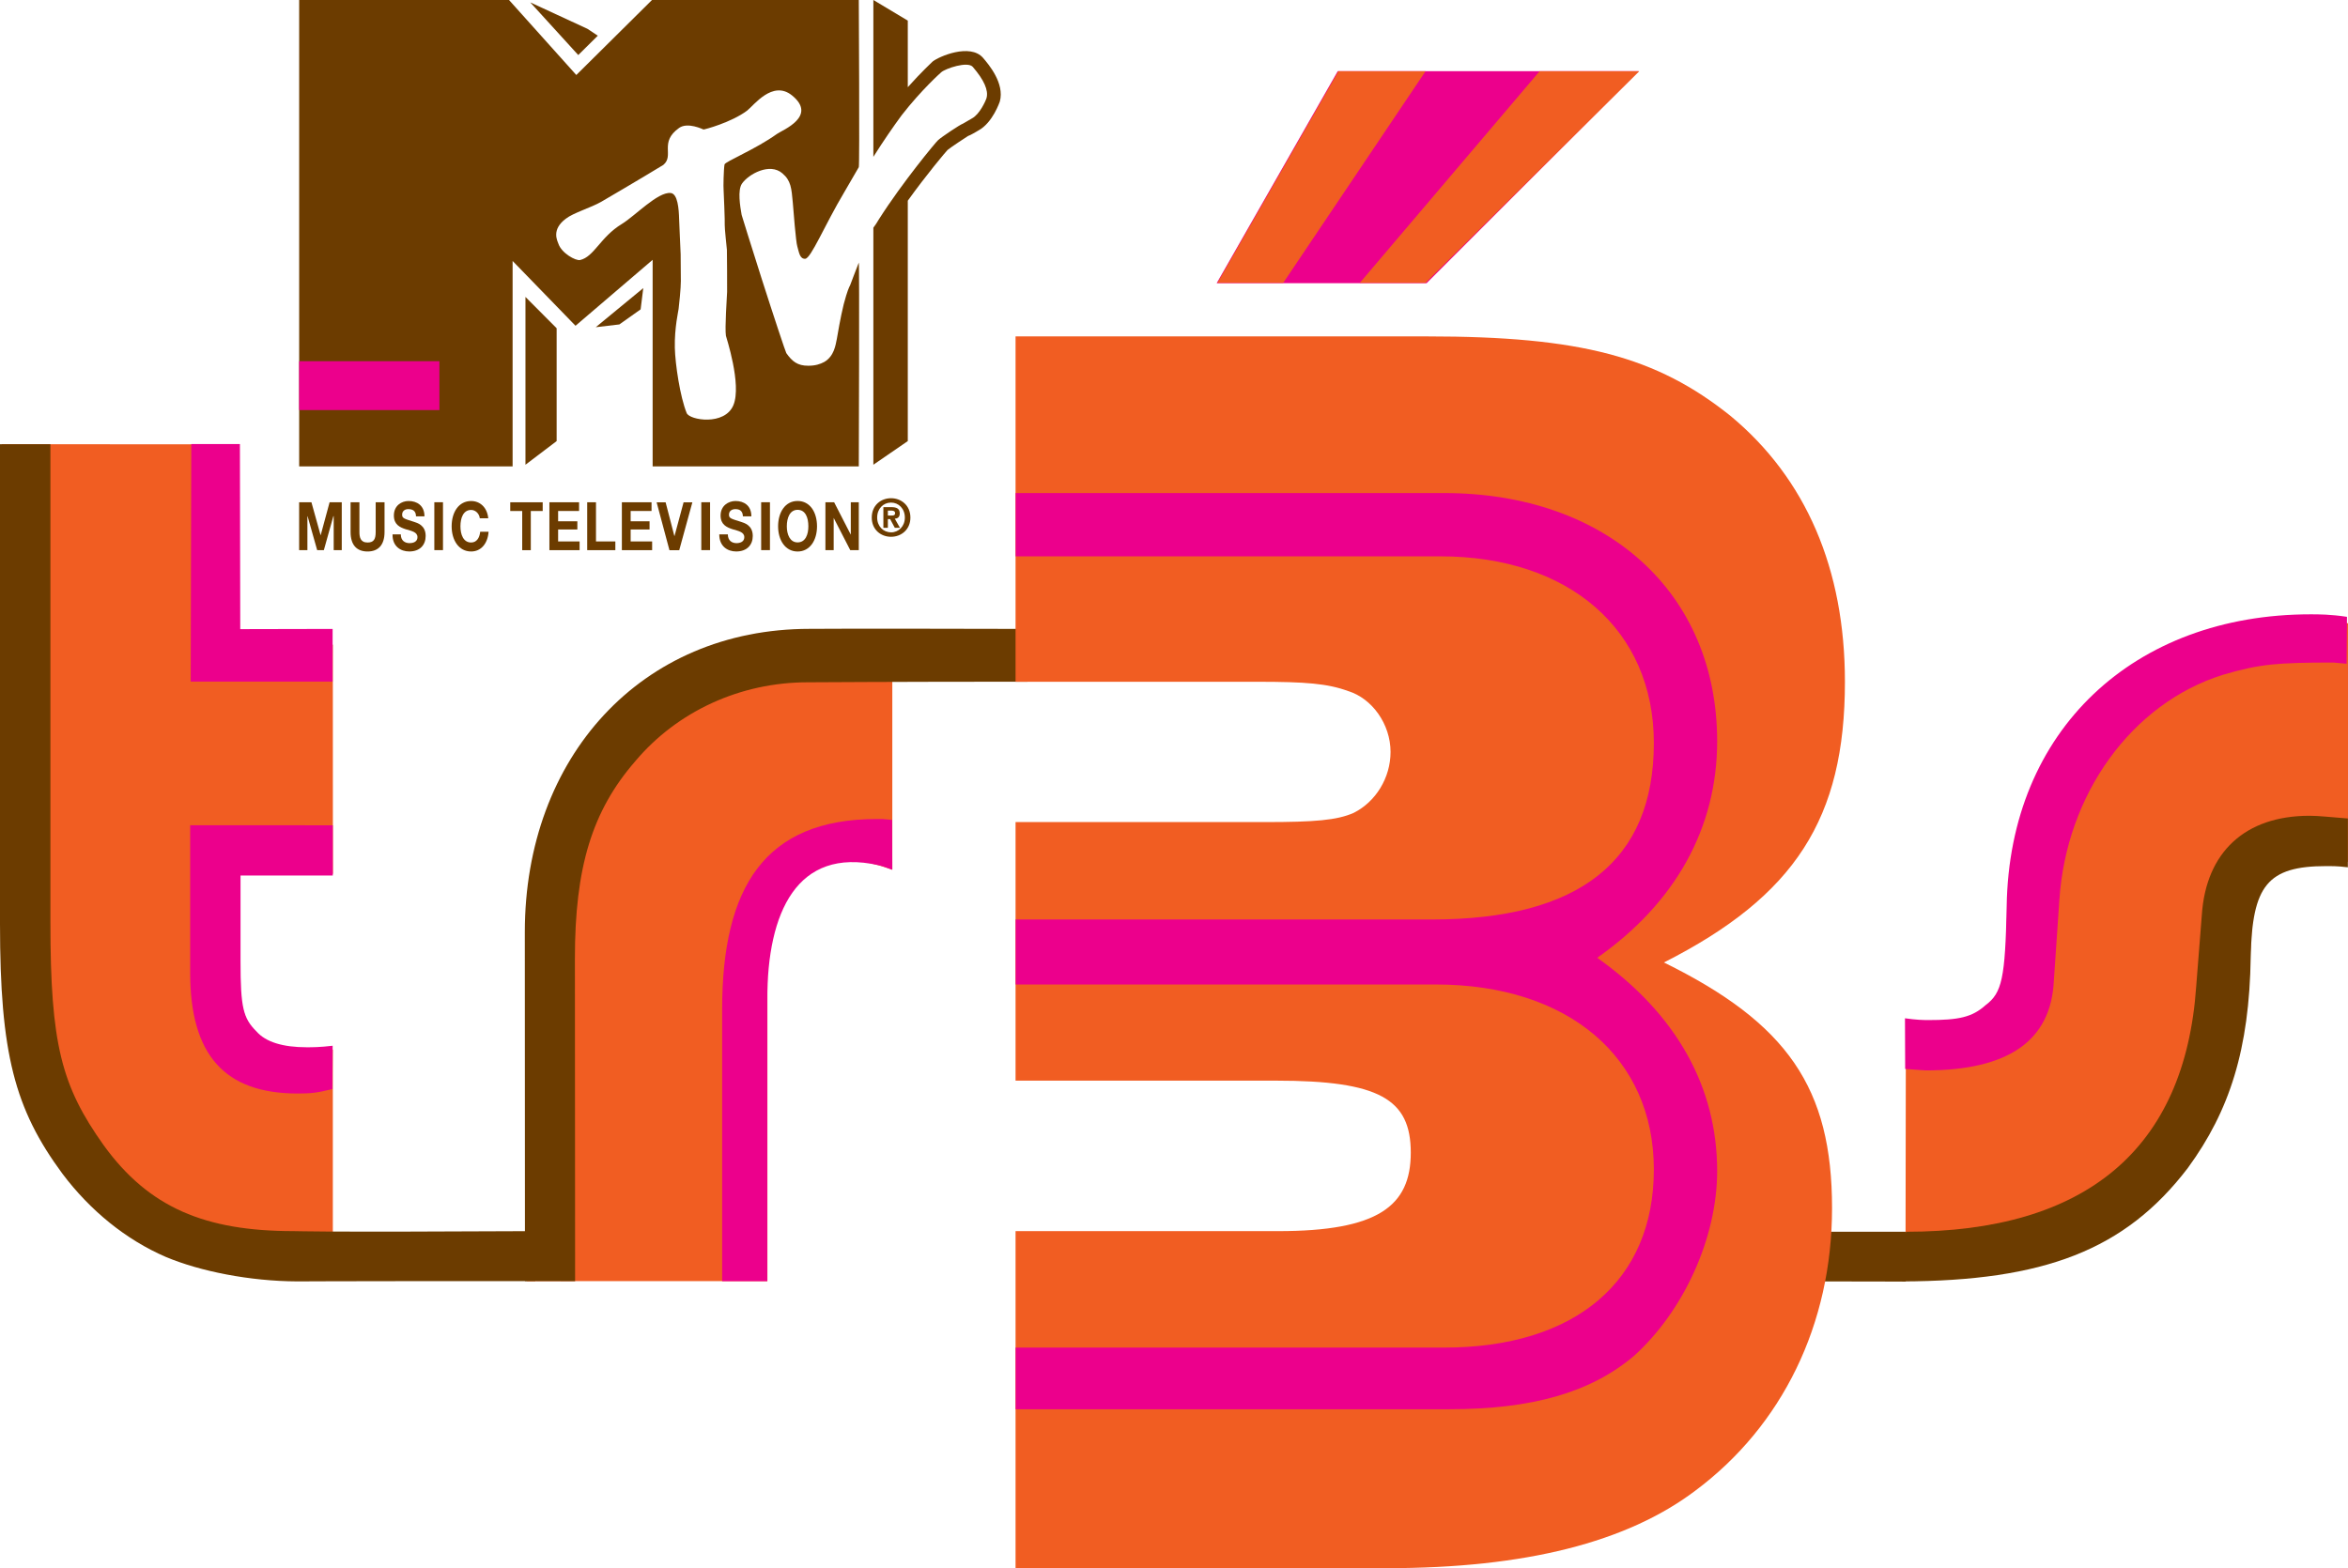 <?xml version="1.0" encoding="UTF-8" standalone="no"?>
<!-- Created with Inkscape (http://www.inkscape.org/) -->
<svg
   xmlns:dc="http://purl.org/dc/elements/1.1/"
   xmlns:cc="http://web.resource.org/cc/"
   xmlns:rdf="http://www.w3.org/1999/02/22-rdf-syntax-ns#"
   xmlns:svg="http://www.w3.org/2000/svg"
   xmlns="http://www.w3.org/2000/svg"
   xmlns:sodipodi="http://sodipodi.sourceforge.net/DTD/sodipodi-0.dtd"
   xmlns:inkscape="http://www.inkscape.org/namespaces/inkscape"
   width="473"
   height="316"
   id="svg2"
   sodipodi:version="0.32"
   inkscape:version="0.45.1"
   version="1.0"
   inkscape:output_extension="org.inkscape.output.svg.inkscape">
  <g
     inkscape:label="Layer 1"
     inkscape:groupmode="layer"
     id="layer1"
     transform="translate(-5.562,-732.359)">
    <path
       style="fill:#6c3c00;fill-rule:nonzero;stroke:none"
       d="M 111.414,792.195 L 111.414,826.007 L 117.697,821.241 L 117.697,798.505 L 111.414,792.195 z "
       id="path8735" />
    <path
       style="fill:#6c3c00;fill-rule:nonzero;stroke:none"
       d="M 125.576,798.294 L 130.329,797.735 L 134.615,794.7 L 135.147,790.414 L 125.576,798.294 z "
       id="path8739" />
    <path
       style="fill:#6c3c00;fill-rule:nonzero;stroke:none"
       d="M 123.874,738.152 L 112.386,732.841 L 122.05,743.45 L 125.99,739.55 L 123.874,738.152 z "
       id="path8743" />
    <path
       id="path8749"
       d="M 181.499,778.244 C 182.058,777.446 182.058,777.499 182.604,776.567 C 187.409,769.006 194.198,760.859 194.558,760.58 C 195.25,759.954 198.924,757.478 199.563,757.265 C 199.736,757.172 201.107,756.373 201.347,756.227 C 202.917,755.401 204.129,752.686 204.302,752.1 C 204.715,750.569 203.809,748.479 201.52,745.83 C 200.495,744.659 196.062,746.15 195.183,746.909 C 195.157,746.922 191.163,750.476 187.196,755.588 C 185.532,757.851 183.629,760.593 181.499,763.961 L 181.499,732.359 L 188.434,736.512 L 188.434,749.93 C 191.23,746.802 193.413,744.792 193.413,744.779 C 194.664,743.754 200.987,741.011 203.596,744.02 C 204.701,745.311 207.976,749.145 206.978,752.806 C 206.951,752.859 205.553,757.092 202.665,758.65 C 202.478,758.769 200.921,759.688 200.588,759.754 C 200.122,760.034 197.047,762.071 196.448,762.576 C 196.115,762.909 192.268,767.462 188.434,772.8 L 188.434,821.241 L 181.499,826.007 L 181.499,778.244 z "
       style="fill:#6c3c00;fill-rule:nonzero;stroke:none" />
    <path
       id="path8753"
       d="M 162.06,759.359 C 163.191,758.56 170.313,755.792 165.095,751.572 C 161.181,748.443 157.414,753.608 156.07,754.647 C 152.848,757.056 147.47,758.467 147.284,758.454 C 147.151,758.414 144.102,756.91 142.372,758.134 C 138.272,761.05 141.467,763.672 139.19,765.589 C 139.11,765.655 133.08,769.29 126.664,773.03 C 124.614,774.202 121.046,775.253 119.555,776.425 C 116.587,778.634 117.838,780.857 118.051,781.47 C 118.69,783.387 121.539,784.944 122.417,784.758 C 125.253,784.106 126.491,780.125 130.83,777.49 C 133.546,775.826 138.045,771.02 140.641,771.246 C 142.106,771.353 142.318,774.521 142.372,776.571 C 142.398,776.837 142.611,782.641 142.678,783.586 C 142.678,783.626 142.718,788.578 142.718,789.004 C 142.744,790.162 142.318,794.369 142.265,794.608 C 142.265,794.821 141.413,798.389 141.506,802.449 C 141.586,805.75 142.558,812.3 143.889,815.588 C 144.462,817.039 151.557,818.197 153.301,814.004 C 155.031,809.85 151.81,800.186 151.796,800.013 C 151.557,798.509 151.996,792.079 152.036,791.174 C 152.036,790.548 152.036,783.36 151.996,782.708 C 151.969,782.428 151.517,778.182 151.557,777.703 C 151.61,777.104 151.357,770.967 151.331,770.661 C 151.264,770.128 151.331,766.494 151.517,765.496 C 151.65,764.91 157.813,762.421 162.06,759.359 M 178.566,766.042 C 177.435,767.958 176.45,769.662 175.638,771.087 C 171.671,777.743 168.942,784.438 167.77,784.505 C 166.639,784.558 166.519,783.134 166.173,781.989 C 165.894,781.124 165.388,774.721 165.268,773.163 C 165.002,770.301 164.908,768.757 163.178,767.293 C 160.635,765.07 156.349,767.453 155.031,769.356 C 154.113,770.714 154.658,773.922 154.965,775.666 C 155.018,775.919 156.948,782.042 159.025,788.605 C 161.447,796.179 163.817,803.301 163.963,803.514 C 165.135,805.178 166.213,806.07 168.396,806.057 C 169.794,806.057 170.766,805.75 171.631,805.284 C 173.614,804.1 173.881,801.903 174.147,800.625 C 174.253,799.986 174.879,796.272 175.531,793.65 C 176.277,790.855 176.596,790.269 176.836,789.79 C 176.876,789.71 178.114,786.369 178.566,785.277 C 178.713,785.077 178.566,826.344 178.566,826.344 L 137.034,826.344 L 137.034,784.718 L 121.499,798.003 L 108.826,784.944 L 108.826,826.344 L 65.829,826.344 L 65.829,732.363 L 108.107,732.363 L 121.659,747.472 L 136.901,732.363 L 178.566,732.363 C 178.566,732.363 178.753,765.695 178.566,766.042"
       style="fill:#6c3c00;fill-rule:nonzero;stroke:none" />
    <path
       id="path8757"
       d="M 187.843,836.654 C 187.843,838.424 186.579,839.635 185.061,839.635 L 185.061,839.622 C 183.517,839.635 182.266,838.424 182.266,836.654 C 182.266,834.843 183.517,833.632 185.061,833.632 C 186.579,833.632 187.843,834.843 187.843,836.654 M 188.961,836.654 C 188.961,834.204 187.111,832.753 185.061,832.753 C 182.998,832.753 181.174,834.204 181.174,836.654 C 181.174,839.076 182.998,840.527 185.061,840.527 C 187.111,840.527 188.961,839.076 188.961,836.654 M 184.422,836.96 L 184.875,836.96 L 185.82,838.717 L 186.858,838.717 L 185.82,836.88 C 186.352,836.853 186.818,836.587 186.818,835.815 C 186.818,834.843 186.179,834.55 185.088,834.55 L 183.517,834.55 L 183.517,838.717 L 184.422,838.717 L 184.422,836.96 z M 184.422,836.241 L 184.422,835.242 L 185.034,835.242 C 185.381,835.242 185.873,835.282 185.873,835.748 C 185.873,836.174 185.62,836.241 185.221,836.241 L 184.422,836.241 z "
       style="fill:#6c3c00;fill-rule:nonzero;stroke:none" />
    <path
       id="path8761"
       d="M 65.823,833.569 L 68.299,833.569 L 70.149,840.212 L 70.162,840.212 L 71.959,833.569 L 74.409,833.569 L 74.409,843.22 L 72.785,843.22 L 72.785,836.365 L 72.718,836.365 L 70.801,843.22 L 69.457,843.22 L 67.527,836.391 L 67.487,836.391 L 67.487,843.22 L 65.823,843.22 L 65.823,833.569 z "
       style="fill:#6c3c00;fill-rule:nonzero;stroke:none" />
    <path
       id="path8765"
       d="M 83.027,839.562 C 83.027,842.211 81.736,843.489 79.606,843.489 C 77.462,843.489 76.185,842.211 76.185,839.562 L 76.185,833.572 L 77.968,833.572 L 77.968,839.562 C 77.968,840.614 78.168,841.679 79.606,841.679 C 80.857,841.679 81.243,841.013 81.243,839.562 L 81.243,833.572 L 83.027,833.572 L 83.027,839.562 z "
       style="fill:#6c3c00;fill-rule:nonzero;stroke:none" />
    <path
       id="path8769"
       d="M 86.305,840.036 C 86.305,841.314 87.144,841.807 88.089,841.807 C 88.715,841.807 89.66,841.58 89.66,840.608 C 89.66,839.557 88.475,839.357 87.277,838.998 C 86.092,838.612 84.908,838.053 84.908,836.242 C 84.908,834.245 86.439,833.314 87.876,833.314 C 89.527,833.314 91.071,834.206 91.071,836.402 L 89.367,836.402 C 89.341,835.244 88.648,834.951 87.783,834.951 C 87.237,834.951 86.572,835.244 86.572,836.069 C 86.572,836.815 86.984,836.881 88.981,837.52 C 89.567,837.72 91.311,838.146 91.311,840.356 C 91.311,842.139 90.192,843.484 88.009,843.484 C 86.266,843.484 84.588,842.445 84.641,840.036 L 86.305,840.036 z "
       style="fill:#6c3c00;fill-rule:nonzero;stroke:none" />
    <path
       style="fill:#6c3c00;fill-rule:nonzero;stroke:none"
       d="M 93.057,833.563 L 94.801,833.563 L 94.801,843.214 L 93.057,843.214 L 93.057,833.563 z "
       id="path8771" />
    <path
       id="path8775"
       d="M 102.217,836.792 C 102.11,835.847 101.338,835.115 100.473,835.115 C 98.889,835.115 98.317,836.725 98.317,838.416 C 98.317,840.053 98.889,841.677 100.473,841.677 C 101.551,841.677 102.164,840.785 102.297,839.508 L 103.987,839.508 C 103.814,841.917 102.443,843.488 100.473,843.488 C 97.984,843.488 96.546,841.211 96.546,838.416 C 96.546,835.554 97.984,833.318 100.473,833.318 C 102.217,833.318 103.695,834.556 103.921,836.792 L 102.217,836.792 z "
       style="fill:#6c3c00;fill-rule:nonzero;stroke:none" />
    <path
       id="path8779"
       d="M 110.76,835.33 L 108.351,835.33 L 108.351,833.573 L 114.887,833.573 L 114.887,835.33 L 112.491,835.33 L 112.491,843.224 L 110.76,843.224 L 110.76,835.33 z "
       style="fill:#6c3c00;fill-rule:nonzero;stroke:none" />
    <path
       id="path8783"
       d="M 116.238,833.569 L 122.215,833.569 L 122.215,835.326 L 117.995,835.326 L 117.995,837.403 L 121.869,837.403 L 121.869,839.054 L 117.995,839.054 L 117.995,841.463 L 122.322,841.463 L 122.322,843.22 L 116.238,843.22 L 116.238,833.569 z "
       style="fill:#6c3c00;fill-rule:nonzero;stroke:none" />
    <path
       id="path8787"
       d="M 123.852,833.569 L 125.623,833.569 L 125.623,841.463 L 129.523,841.463 L 129.523,843.22 L 123.852,843.22 L 123.852,833.569 z "
       style="fill:#6c3c00;fill-rule:nonzero;stroke:none" />
    <path
       id="path8791"
       d="M 130.836,833.569 L 136.813,833.569 L 136.813,835.326 L 132.606,835.326 L 132.606,837.403 L 136.413,837.403 L 136.413,839.054 L 132.606,839.054 L 132.606,841.463 L 136.933,841.463 L 136.933,843.22 L 130.836,843.22 L 130.836,833.569 z "
       style="fill:#6c3c00;fill-rule:nonzero;stroke:none" />
    <path
       id="path8795"
       d="M 142.392,843.226 L 140.422,843.226 L 137.839,833.575 L 139.649,833.575 L 141.407,840.35 L 141.447,840.35 L 143.27,833.575 L 145.041,833.575 L 142.392,843.226 z "
       style="fill:#6c3c00;fill-rule:nonzero;stroke:none" />
    <path
       style="fill:#6c3c00;fill-rule:nonzero;stroke:none"
       d="M 146.836,833.563 L 148.607,833.563 L 148.607,843.214 L 146.836,843.214 L 146.836,833.563 z "
       id="path8797" />
    <path
       id="path8801"
       d="M 152.186,840.036 C 152.186,841.314 153.025,841.807 153.944,841.807 C 154.569,841.807 155.501,841.58 155.501,840.608 C 155.501,839.557 154.316,839.357 153.118,838.998 C 151.934,838.612 150.722,838.053 150.722,836.242 C 150.722,834.245 152.32,833.314 153.731,833.314 C 155.408,833.314 156.925,834.206 156.925,836.402 L 155.222,836.402 C 155.168,835.244 154.503,834.951 153.691,834.951 C 153.105,834.951 152.413,835.244 152.413,836.069 C 152.413,836.815 152.825,836.881 154.849,837.52 C 155.421,837.72 157.205,838.146 157.205,840.356 C 157.205,842.139 156.06,843.484 153.864,843.484 C 152.12,843.484 150.456,842.445 150.456,840.036 L 152.186,840.036 z "
       style="fill:#6c3c00;fill-rule:nonzero;stroke:none" />
    <path
       style="fill:#6c3c00;fill-rule:nonzero;stroke:none"
       d="M 158.897,833.563 L 160.667,833.563 L 160.667,843.214 L 158.897,843.214 L 158.897,833.563 z "
       id="path8803" />
    <path
       id="path8807"
       d="M 166.236,841.655 C 167.846,841.655 168.405,840.031 168.405,838.42 C 168.405,836.703 167.846,835.092 166.236,835.092 C 164.678,835.092 164.066,836.703 164.066,838.42 C 164.066,840.031 164.678,841.655 166.236,841.655 M 166.236,833.308 C 168.725,833.308 170.149,835.558 170.149,838.42 C 170.149,841.215 168.725,843.492 166.236,843.492 C 163.76,843.492 162.309,841.215 162.309,838.42 C 162.309,835.558 163.76,833.308 166.236,833.308"
       style="fill:#6c3c00;fill-rule:nonzero;stroke:none" />
    <path
       id="path8811"
       d="M 171.841,833.569 L 173.598,833.569 L 176.926,840.052 L 176.953,840.052 L 176.953,833.569 L 178.564,833.569 L 178.564,843.22 L 176.846,843.22 L 173.505,836.724 L 173.505,843.22 L 171.841,843.22 L 171.841,833.569 z "
       style="fill:#6c3c00;fill-rule:nonzero;stroke:none" />
    <path
       id="path8815"
       d="M 389.467,990.606 L 339.867,990.513 L 339.84,980.569 L 391.037,980.569 L 389.467,990.606 z "
       style="fill:#6c3c00;fill-rule:nonzero;stroke:none" />
    <path
       id="path8819"
       d="M 53.656,821.89 L 53.669,862.277 L 72.612,862.264 L 72.625,908.456 L 53.789,908.096 L 53.789,922.286 L 53.483,926.906 C 53.483,938.726 57.13,944.144 66.462,944.144 C 68.525,944.144 69.696,944.384 72.612,943.865 L 72.612,989.191 C 68.405,989.724 68.565,989.098 65.197,989.098 C 30.227,989.098 8.476,966.508 8.476,930.54 L 8.476,923.977 L 5.92,821.876 L 53.656,821.89 z "
       style="fill:#f15d22;fill-rule:nonzero;stroke:none" />
    <path
       id="path8823"
       d="M 389.493,940.843 C 402.725,940.59 409.354,944.903 409.767,920.849 C 409.98,909.108 411.018,908.482 413.947,897.394 C 420.709,871.915 442.114,857.379 472.159,857.379 C 473.264,857.379 476.006,857.631 478.562,857.951 L 478.562,906.02 C 458.341,906.272 459.779,910.386 458.967,923.112 C 457.583,942.866 454.947,953.662 446.427,964.312 C 436.79,976.385 428.736,981.444 396.575,984.931 C 395.204,985.091 391.65,985.797 389.427,985.53 L 389.493,940.843 z "
       style="fill:#f15d22;fill-rule:nonzero;stroke:none" />
    <path
       id="path8827"
       d="M 275.048,746.702 L 335.67,746.702 L 292.953,789.42 L 250.661,789.42 L 275.048,746.702 z "
       style="fill:#ec008c;fill-rule:nonzero;stroke:none" />
    <path
       id="path8831"
       d="M 366.319,868.749 L 183.15,868.683 L 183.15,859.924 L 368.182,859.924 L 366.319,868.749 z "
       style="fill:#6c3c00;fill-rule:nonzero;stroke:none" />
    <path
       id="path8835"
       d="M 65.411,990.57 C 55.933,990.53 45.91,988.56 38.948,985.632 C 30.947,982.171 23.732,976.313 18.128,968.859 C 8.504,955.813 5.562,944.632 5.562,918.527 L 5.562,821.871 L 15.719,821.871 L 15.719,918.261 C 15.719,942.768 17.928,951.181 26.475,963.175 C 35.553,975.688 46.828,980.44 64.732,980.44 C 67.142,980.44 65.797,980.68 113.453,980.44 L 113.427,990.517 C 65.757,990.504 67.541,990.584 65.411,990.57"
       style="fill:#6c3c00;fill-rule:nonzero;stroke:none" />
    <path
       id="path8839"
       d="M 43.977,869.703 L 44.097,821.834 L 53.894,821.834 L 53.961,859.133 L 72.57,859.093 L 72.557,869.703 L 43.977,869.703 z "
       style="fill:#ec008c;fill-rule:nonzero;stroke:none" />
    <path
       id="path8843"
       d="M 65.491,952.708 C 50.808,952.708 43.873,944.92 43.873,928.414 L 43.873,898.649 L 72.6,898.662 L 72.6,908.779 L 54.017,908.779 L 54.017,926.084 C 54.017,935.403 54.549,937.532 57.225,940.195 C 59.088,942.338 62.563,943.39 67.355,943.39 C 68.433,943.39 70.044,943.39 72.573,943.083 L 72.52,951.816 C 69.392,952.588 68.167,952.708 65.491,952.708"
       style="fill:#ec008c;fill-rule:nonzero;stroke:none" />
    <path
       id="path8847"
       d="M 475.643,865.867 C 464.368,865.867 460.8,866.147 453.385,868.33 C 434.975,874.081 421.77,892.438 420.412,913.803 L 419.307,929.963 C 418.748,942.01 410.242,948.054 393.456,948.054 L 389.356,947.761 L 389.316,937.551 C 391.552,937.871 392.924,937.91 394.015,937.91 C 400.072,937.91 402.827,937.365 405.556,934.902 C 408.858,932.439 409.51,929.484 409.803,914.961 C 410.349,879.419 435.521,856.15 471.023,856.15 C 472.661,856.15 475.044,856.15 478.358,856.656 L 478.278,866.107 L 475.643,865.867 z "
       style="fill:#ec008c;fill-rule:nonzero;stroke:none" />
    <path
       id="path8851"
       d="M 264.065,789.36 L 292.738,746.709 L 275.18,746.709 L 250.806,789.36 L 264.065,789.36 z M 292.738,789.36 L 335.788,746.709 L 315.714,746.709 L 279.493,789.36 L 292.738,789.36 z "
       style="fill:#f15d22;fill-rule:nonzero;stroke:none" />
    <path
       id="path8855"
       d="M 474.181,906.886 C 462.334,906.886 459.259,910.826 458.966,925.19 C 458.686,943.786 454.733,956.179 446.293,967.721 C 433.607,984.347 417.22,990.47 388.746,990.577 L 388.64,981.911 L 389.558,980.567 C 425.607,980.567 445.721,964.06 447.984,931.1 L 449.115,916.737 C 449.954,904.077 457.834,896.743 470.8,896.743 C 472.757,896.743 474.594,896.996 478.534,897.288 L 478.534,907.126 C 476.271,906.846 475.02,906.886 474.181,906.886"
       style="fill:#6c3c00;fill-rule:nonzero;stroke:none" />
    <path
       id="path8859"
       d="M 111.702,990.522 L 111.702,933.002 L 111.702,925.508 C 111.954,899.83 118.81,882.977 134.079,871.196 C 144.076,863.449 157.241,859.442 173.308,859.442 C 173.841,859.442 176.836,859.282 185.315,859.269 L 185.315,907.617 C 177.248,904.675 171.511,905.474 168.849,905.98 C 165.042,906.698 161.727,910.532 160.928,914.819 C 160.396,917.494 160.156,921.501 160.156,928.996 L 160.156,930.593 L 160.156,990.522 L 111.702,990.522 z "
       style="fill:#f15d22;fill-rule:nonzero;stroke:none" />
    <path
       id="path8863"
       d="M 111.313,990.504 L 111.286,920.178 C 111.286,884.942 134.728,859.077 168.633,859.077 C 169.512,859.077 174.251,858.997 212.495,859.09 L 212.548,869.726 C 184.807,869.726 170.111,869.846 168.26,869.846 C 154.736,869.846 142.023,875.664 133.543,885.74 C 124.798,895.804 121.376,907.199 121.376,925.476 L 121.416,990.53 L 111.313,990.504 z "
       style="fill:#6c3c00;fill-rule:nonzero;stroke:none" />
    <path
       id="path8867"
       d="M 151.036,990.526 L 151.036,935.762 C 151.036,911.069 159.662,897.398 182.159,897.398 C 183.836,897.398 182.652,897.344 185.274,897.571 L 185.314,907.621 C 183.943,907.128 183.344,906.889 182.465,906.689 C 166.119,903.055 160.128,916.167 160.128,933.752 L 160.128,990.526 L 151.036,990.526 z "
       style="fill:#ec008c;fill-rule:nonzero;stroke:none" />
    <path
       id="path8871"
       d="M 281.574,800.147 L 293.115,800.147 C 324.011,800.147 339.267,804.247 354.149,816.148 C 369.404,828.794 377.218,847.045 377.218,869.741 C 377.218,897.283 367.181,912.898 340.758,926.303 C 365.677,938.576 374.623,951.608 374.623,975.796 C 374.623,999.251 364.572,1019.698 347.094,1032.73 C 333.316,1043.14 312.843,1048.358 284.915,1048.358 L 274.505,1048.358 L 210.143,1048.358 L 210.143,980.441 L 263.017,980.441 C 283.118,980.441 289.76,975.436 289.76,964.627 C 289.76,953.845 283.451,950.117 262.605,950.117 L 210.143,950.117 L 210.143,898.015 L 260.368,898.015 C 270.432,898.015 274.891,897.643 278.246,896.165 C 282.705,893.929 285.687,889.096 285.687,883.878 C 285.687,878.287 281.973,873.082 277.114,871.605 C 273.014,870.101 268.568,869.741 258.891,869.741 L 210.143,869.741 L 210.143,800.147 L 281.574,800.147 z "
       style="fill:#f15d22;fill-rule:nonzero;stroke:none" />
    <path
       id="path8875"
       d="M 210.162,1003.913 L 296.435,1003.913 C 322.952,1003.913 338.726,990.481 338.726,968.011 C 338.726,945.514 321.607,930.738 294.758,930.738 L 210.162,930.738 L 210.162,917.639 L 294.079,917.639 C 323.617,917.639 338.726,905.898 338.726,882.07 C 338.726,859.241 321.607,844.465 295.756,844.465 L 210.162,844.465 L 210.162,831.712 L 296.435,831.712 C 329.328,831.712 351.479,851.853 351.479,881.724 C 351.479,899.189 343.079,914.298 327.318,925.36 C 343.425,936.782 351.479,951.558 351.479,968.33 C 351.479,981.762 344.756,996.538 334.706,1005.603 C 325.96,1012.978 314.219,1016.332 297.433,1016.332 L 210.162,1016.332 L 210.162,1003.913 z "
       style="fill:#ec008c;fill-rule:nonzero;stroke:none" />
    <path
       style="fill:#ec008c;fill-rule:nonzero;stroke:none"
       d="M 94.082,814.993 L 65.821,814.993 L 65.821,805.142 L 94.082,805.142 L 94.082,814.993 z "
       id="path8877" />
  </g>
</svg>
